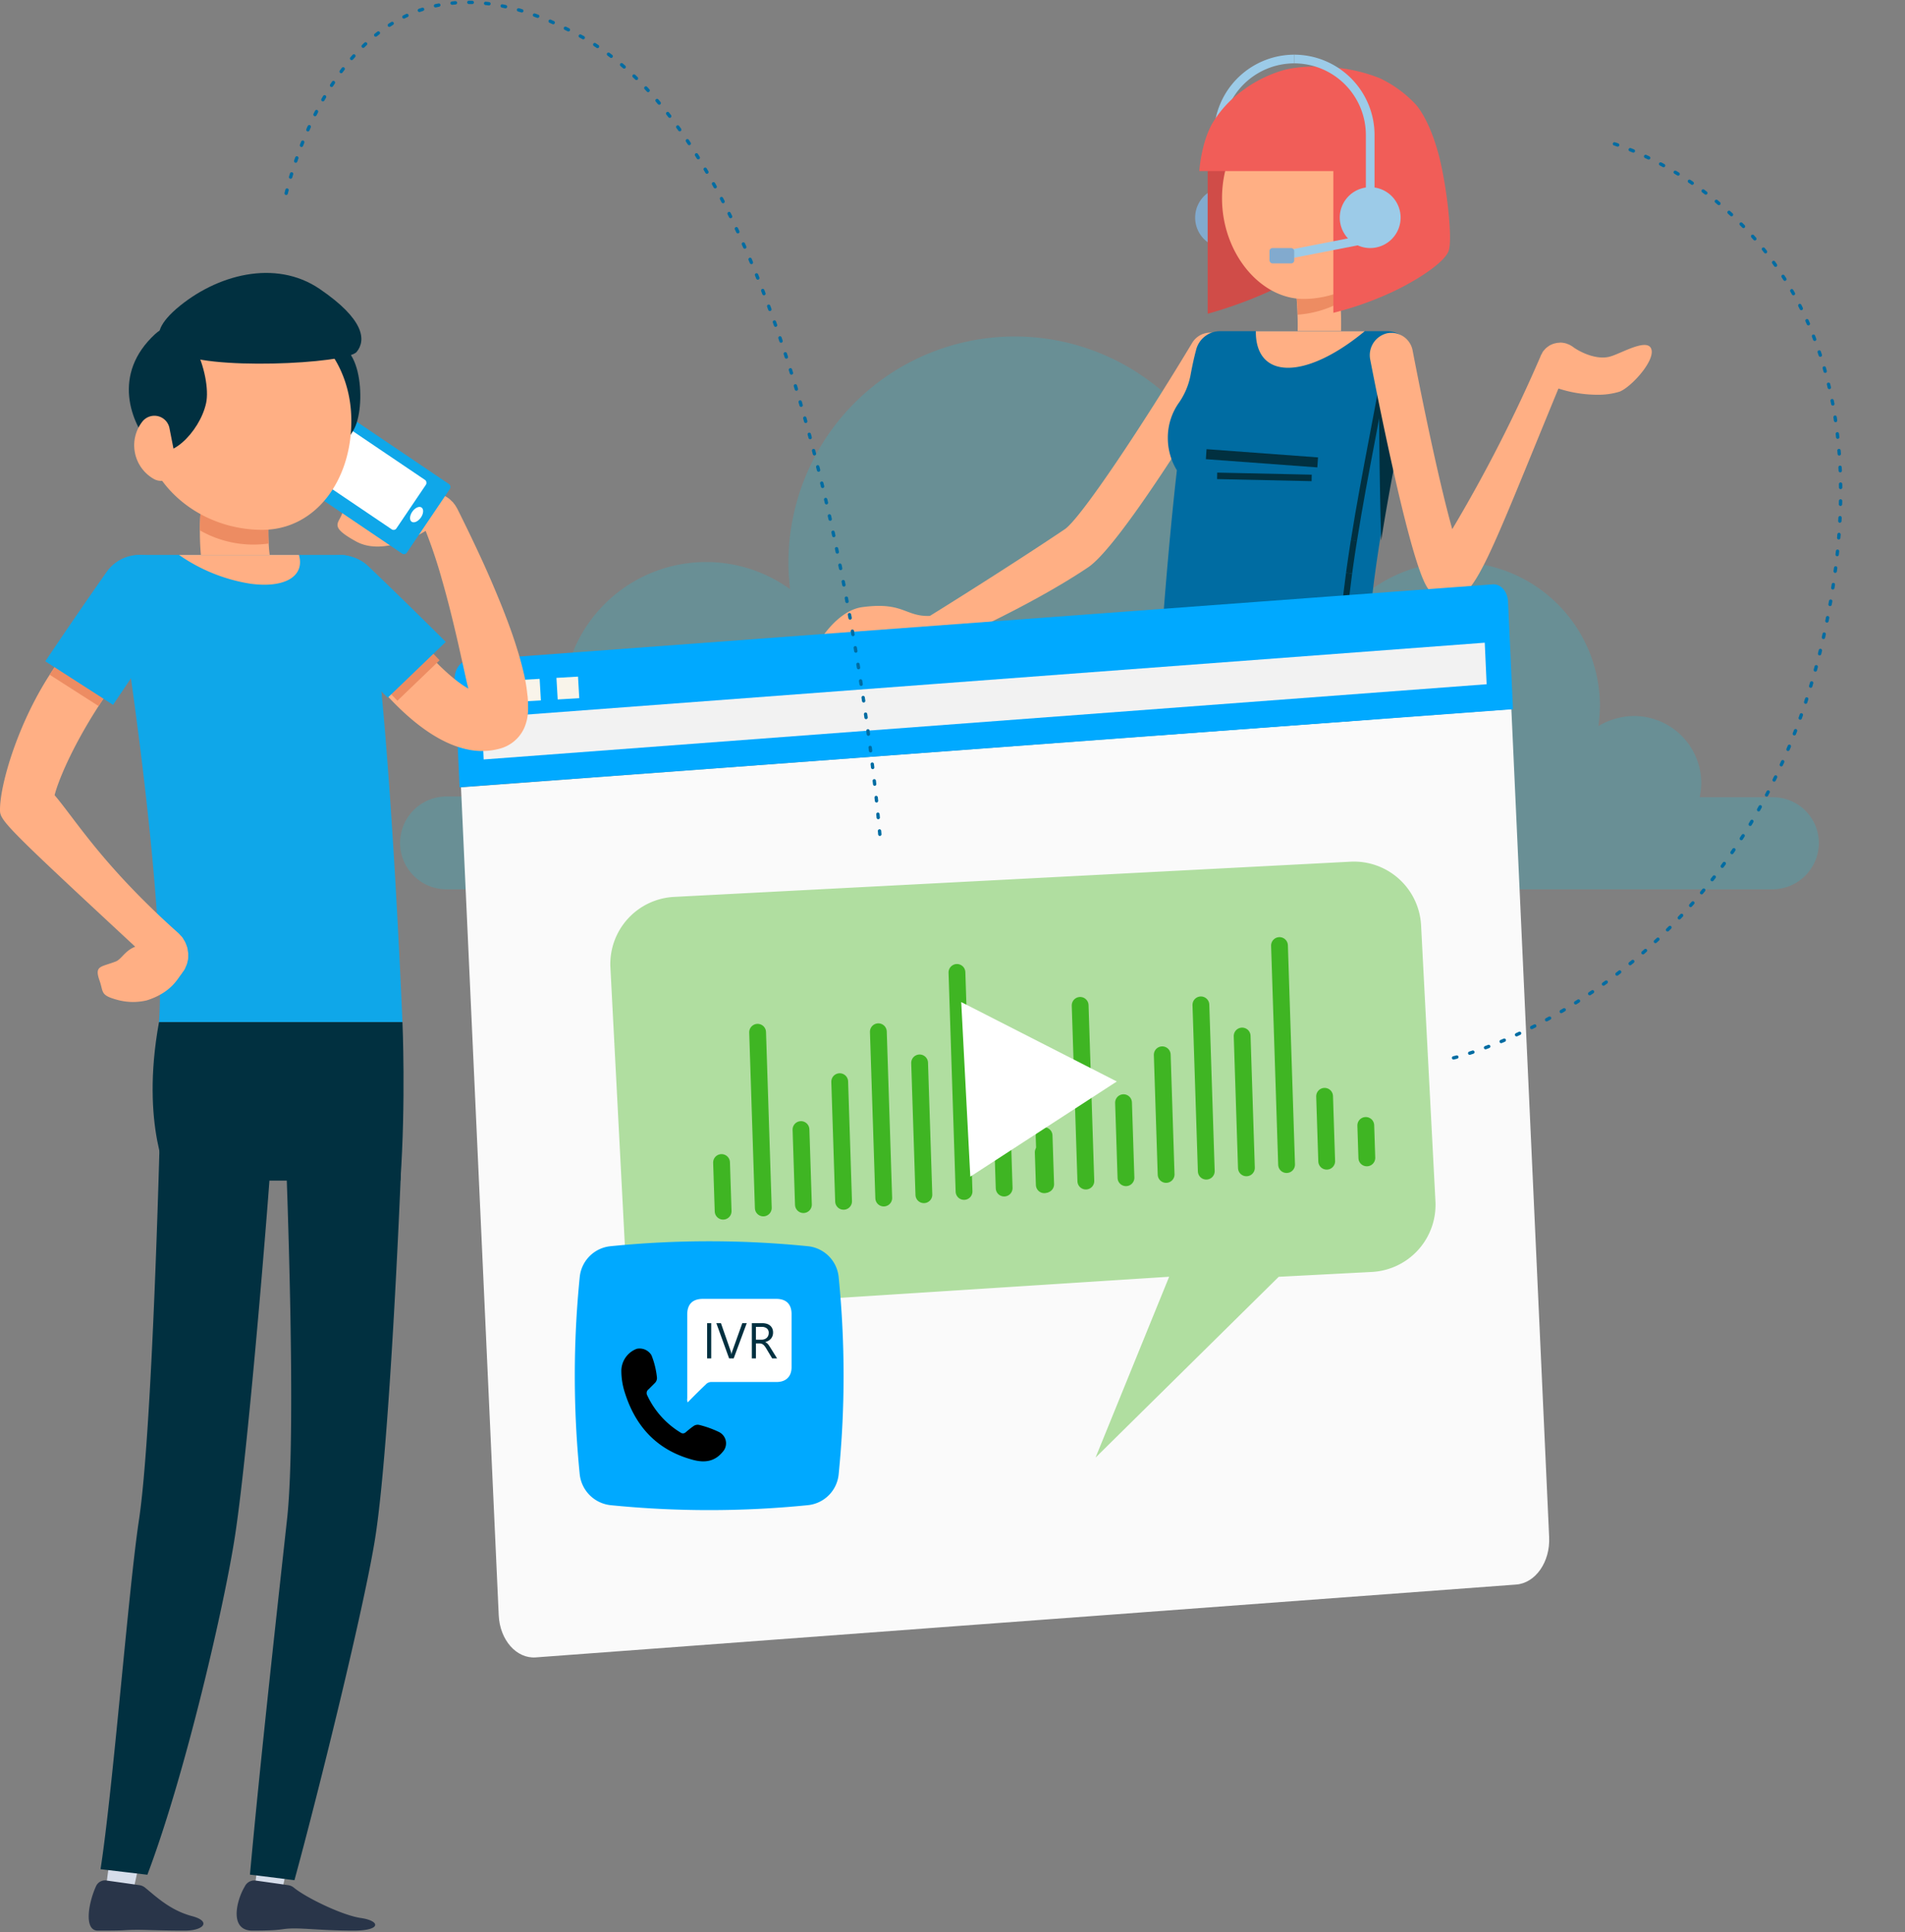 <svg xmlns="http://www.w3.org/2000/svg" width="567" height="575" viewBox="0 0 567 575"><rect x="0" y="0" width="567" height="575" fill="#808080" stroke="none"/><defs><linearGradient id="a" x1="2.148" y1="-1.504" x2="3.148" y2="-1.504" gradientUnits="objectBoundingBox"><stop offset="0" stop-color="#00a9ff"/><stop offset="1" stop-color="#2b74ff"/></linearGradient></defs><path d="M527.55 237.254h-21.644a25.371 25.371 0 00.461-4.145 20.046 20.046 0 00-20.032-20.032 20.963 20.963 0 00-10.592 2.993 52.387 52.387 0 00.46-5.987 42.866 42.866 0 00-84.272-11.052 33.723 33.723 0 00-24.867-14.506 70.653 70.653 0 002.3-17.039 67.35 67.35 0 00-134.7 0c0 2.763.23 5.3.461 7.829a42.711 42.711 0 00-58.018 61.709h-44.209a13.815 13.815 0 000 27.63H527.55a13.856 13.856 0 0013.815-13.815 13.66 13.66 0 00-13.815-13.585z" fill="#11d1ed" opacity=".2"/><path d="M394.562 118.979c-5.537 9.189-6.534 10.927-6.608 11.043a6.371 6.371 0 01-5.5 3.282 6.157 6.157 0 01-3.322-.965 6.9 6.9 0 01-2.215-9.228s.849-1.506 6.756-11.313c2.326-3.861 2.769-11.622 2.51-18.147a68.819 68.819 0 00-.628-8.031 6.708 6.708 0 015.427-7.645 6.481 6.481 0 017.346 5.676c.111.695.406 3.05.628 6.293.516 7.838.516 20.927-4.394 29.035zM275.4 193.573a6.468 6.468 0 01-5.98-4.209c-1.329-3.436 3.027-4.054 6.313-5.444.258-.116 23.7-14.672 41.161-26.409 4.762-3.2 23.368-31.236 37.876-55.367a6.287 6.287 0 018.9-2.124 6.932 6.932 0 012.03 9.305c-7.42 12.355-32.412 53.166-41.826 59.5-18.498 12.431-44.93 23.741-46.074 24.246a6.522 6.522 0 01-2.4.502z" fill="#ffaf84"/><path d="M399.008 89.944a31.976 31.976 0 01-12.773 3.707 68.817 68.817 0 00-.628-8.031 6.708 6.708 0 015.427-7.645 6.481 6.481 0 017.346 5.676c.111.695.406 3.05.628 6.293zM371.876 243.303c.037.5.775 31.815 2.547 61.776l-24.365 1.776c-1.846-30.116-3.027-60-3.1-62.085a11.191 11.191 0 0110.447-11.814c6.054-.232 14.212 4.054 14.471 10.347zM408.335 302.57l-25.324 1.892c-.923-29.226-1.034-57.336-1.034-59.344 0-6.255 8.38-12.162 14.4-12.162a11.183 11.183 0 0110.89 11.351c.034.502.145 29.035 1.068 58.263z" fill="#ed8c62"/><path d="M420.35 107.55c-.148.965-.332 1.969-.517 2.973-2.658 15.444-6.386 32.9-9.118 50.309q-.775 4.865-1.44 9.73c-1.883 13.861-2.879 27.413-2.03 39.653 13.216 44.711 1.735 86.757 1.735 86.757l-60.583 2.664c-3.027-13.475-4.024-89.421-4.024-89.421s2.219-37.838 5.911-70.271a18.363 18.363 0 01-2.695-9.614 17.922 17.922 0 013.4-10.618 21.4 21.4 0 003.433-8.456c.48-2.587 1-4.942 1.55-6.988a7.346 7.346 0 017.125-5.714h49.981a7.613 7.613 0 017.272 8.996z" fill="#006ca2"/><path d="M420.21 110.523c-2.657 15.444-6.387 32.896-9.118 50.313-.591-20.5-.665-41.313-.665-51.2a11.347 11.347 0 01.258-2.51l3.249-.077a7.163 7.163 0 016.276 3.474z" fill="#013040"/><g fill="#013040"><path d="M401.484 298.67l-1.772-.541c.111-.425 11.887-43.707-1.071-87.607l1.772-.579c13.142 44.48 1.218 88.303 1.071 88.727z"/><path d="M398.605 210.292c-.775-11.081-.111-24.093 2.03-39.846l1.809.27c-2.1 15.637-2.769 28.533-2.03 39.46z"/><path d="M402.444 170.717l-1.809-.27a480.24 480.24 0 011.44-9.768l1.809.309q-.776 4.864-1.44 9.729z"/><path d="M403.883 161.027l-1.809-.309c1.624-10.309 3.581-20.579 5.464-30.5 1.329-6.95 2.584-13.514 3.655-19.807l1.809.347c-1.107 6.332-2.326 12.9-3.655 19.846-1.883 9.88-3.84 20.151-5.464 30.423z"/></g><path d="M491.535 104.001c-1-3.591-8.675 1-12.108 2.046-4.319 1.351-9.635-1.583-11.259-2.819a7.36 7.36 0 00-1.181-.695c-.148-.077-.258-.077-.406-.154a5.064 5.064 0 00-.812-.27c-.148-.039-.3-.039-.443-.077a5.78 5.78 0 00-.812-.077 1.45 1.45 0 00-.406.039 6.308 6.308 0 00-.849.077 1.038 1.038 0 01-.332.077 7.754 7.754 0 00-.886.27c-.074.039-.185.077-.258.116a3.665 3.665 0 00-.849.463c-.111.077-.185.154-.258.193a5.186 5.186 0 00-.7.579c-.148.154-.258.309-.406.463a2.631 2.631 0 00-.406.5v.039a2.112 2.112 0 00-.258.5 3.174 3.174 0 00-.369.695v.035a446.109 446.109 0 01-26.289 51.472c-3.359-11.931-7.863-32.78-11.776-53.051a6.435 6.435 0 00-7.6-5.251 6.713 6.713 0 00-5.021 7.954c2.658 13.668 11.7 58.958 16.76 67.375a7.5 7.5 0 006.423 3.784c.185 0 .369-.039.591-.039 7.457.039 11.37-11.969 32.228-62.626a38.006 38.006 0 0012 1.853 21.5 21.5 0 006.091-.888c3.278-1.119 10.587-8.996 9.591-12.583zM264.953 194.964a58.528 58.528 0 01-10.595-1c-3.507-.66-11.075-2.591-8.823-5.525 2.658-3.475 6.571-7.143 11.075-7.761 10.3-1.39 12.219 1.506 16.944 2.394s8.528-1.351 9.635 2.162c1.144 3.514-2.363 6.757-5.685 7.954a39.034 39.034 0 01-12.551 1.776zM406.2 98.554c-8.084 6.718-16.427 10.89-22.814 10.89-6.423 0-9.672-4.17-9.6-10.888z" fill="#ffaf84"/><path d="M392.09 139.093l.202-2.978-33.181-2.45-.201 2.979zM362.249 142.57l.04-1.931 28.13.618-.037 1.931z" fill="#013040"/><path d="M363.894 62.784h-2.582v-22.61a23.928 23.928 0 0123.9-23.9v2.582a21.344 21.344 0 00-21.321 21.319z" fill="#9ccbe8"/><path d="M364.779 55.707a9.054 9.054 0 109.054 9.054 9.063 9.063 0 00-9.054-9.054z" fill="#82aace"/><path d="M359.449 50.986v42.386a128.376 128.376 0 0017.459-6.26c7.887-3.546 15.311-8.749 17.121-12.821 1.021-4.764-.326-16.616-2.414-25.793a63.212 63.212 0 00-3.771-11.464z" fill="#d04c48"/><path d="M363.721 59.002c0 16.285 11.349 29.957 24.257 29.957 16.282 0 32.526-14.145 32.526-30.43a29.487 29.487 0 00-29.484-29.487c-16.289 0-27.299 13.675-27.299 29.96z" fill="#ffaf84"/><path d="M356.96 50.904h39.895v42.189a97.551 97.551 0 0017.08-5.991c7.232-3.312 15.789-8.741 17.207-12.363 1.324-3.385-.561-19.763-2.932-28.678-3-11.268-7.01-15.167-7.01-15.167a35.368 35.368 0 00-10.58-7.647 47.689 47.689 0 00-13.766-3.187s-7.9-.956-14.656.765a38.006 38.006 0 00-12.363 6.118 32.824 32.824 0 00-9.178 10.069c-3.218 5.989-3.697 13.892-3.697 13.892z" fill="#f15d58"/><path d="M407.822 55.707a9.054 9.054 0 109.054 9.054 9.065 9.065 0 00-9.054-9.054z" fill="#9ccbe8"/><path d="M409.113 62.784h-2.582v-22.61a21.341 21.341 0 00-21.316-21.319v-2.582a23.927 23.927 0 0123.9 23.9zM382.747 74.546l22.765-4.44.494 2.533-22.765 4.44z" fill="#9ccbe8"/><rect width="7.369" height="4.569" rx=".885" fill="#82aace" transform="translate(377.844 73.816)"/><g><path d="M461.086 457.46c.335 7.349-4.06 13.652-9.818 14.082l-110.3 8.194-10.081.756-6.768.5-10.229.755-16.184 1.2-13.391.992-5.7.425-13.353.992-105.789 7.864c-5.758.43-10.7-5.18-11.031-12.529L137.21 234.283l312.629-23.254z" fill="#fafafa"/><path d="M450.317 211.044l-313.525 23.244-1.464-31.989c-.139-3.024 1.675-5.619 4.051-5.8l304.92-22.6c2.376-.177 4.415 2.132 4.554 5.156z" fill="#00a9ff"/><path d="M143.397 213.648l298.522-22.39.56 12.363-298.523 22.386z" fill="#f2f2f2"/><path fill="#f9f4ea" d="M142.775 203.056l6.422-.373.373 6.423-6.422.373zM154.195 202.391l6.422-.373.373 6.422-6.422.373zM165.617 201.726l6.422-.373.373 6.422-6.422.373z"/><path d="M422.967 275.368l4.275 82.128a20.007 20.007 0 01-18.94 21.02l-27.703 1.442-54.52 53.795 21.902-53.81-141.006 9.048a20.007 20.007 0 01-21.02-18.94l-4.274-82.124a20.007 20.007 0 0118.94-21.02l201.326-10.479a20.007 20.007 0 0121.02 18.94z" fill="#b0dea0"/><g fill="none" stroke="#3fb523" stroke-linecap="round" stroke-width="5"><path d="M214.76 345.953l.47 14.484M225.495 307.187l1.693 52.284M238.406 336.145l.723 22.33M249.929 321.89l1.152 35.608M261.432 307.033l1.602 49.488M273.711 316.305l1.27 39.228M284.826 289.381l2.11 65.18M298.25 334.246l.625 19.312M310.509 342.915l.312 9.655" stroke-width="5.003"/></g><g fill="none" stroke="#3fb523" stroke-linecap="round" stroke-width="5"><path d="M310.76 337.953l.47 14.484M321.495 299.187l1.693 52.284M334.406 328.145l.723 22.33M345.929 313.89l1.152 35.608M357.432 299.033l1.602 49.488M369.711 308.305l1.27 39.228M380.826 281.381l2.11 65.18M394.25 326.246l.625 19.312M406.509 334.915l.312 9.655" stroke-width="5.003"/></g><path d="M332.404 321.836l-43.603 28.314-2.704-51.948z" fill="#fff"/><g><path d="M631.231 512.845a294.356 294.356 0 010-58.791 10.23 10.23 0 019.133-9.133 294.36 294.36 0 0158.791 0 10.23 10.23 0 019.133 9.133 294.347 294.347 0 010 58.791 10.23 10.23 0 01-9.133 9.133 294.346 294.346 0 01-58.791 0 10.356 10.356 0 01-9.133-9.133z" transform="translate(-458.677 -74.061)" fill="url(#a)"/><path d="M204.705 417.317a1.925 1.925 0 01-.158-1.158v-24.946c0-3.1 1.579-4.684 4.684-4.684h21.788c3 0 4.579 1.579 4.579 4.526v15.789c0 2.789-1.631 4.421-4.473 4.421H211.81a2.2 2.2 0 00-1.737.737 172.153 172.153 0 00-5.368 5.315z" fill="#fff"/><path d="M184.935 407.855a7.047 7.047 0 014.6-6.468 4.116 4.116 0 014.37 1.923 24.507 24.507 0 011.632 6.7 2.064 2.064 0 01-.583 1.515l-1.923 1.923a1.373 1.373 0 00-.408 1.748 25.593 25.593 0 009.964 11.13 1.156 1.156 0 001.516-.116c.7-.583 1.457-1.224 2.214-1.748a2.115 2.115 0 011.865-.408 30.286 30.286 0 015.827 2.1 3.745 3.745 0 011.107 5.885c-2.331 2.855-5.244 3.321-8.682 2.447-10.663-2.8-17.19-9.731-20.453-20.044a21.321 21.321 0 01-1.046-6.587z"/><path d="M211.69 404.254h-1.23v-10.5h1.23zm10.569-10.5l-3.889 10.5h-1.355l-3.808-10.5h1.37l2.906 8.325a4.945 4.945 0 01.212.93h.029a4.562 4.562 0 01.242-.945l2.968-8.31zm9.038 10.5h-1.464l-1.758-2.944a6.413 6.413 0 00-.469-.7 2.672 2.672 0 00-.465-.472 1.611 1.611 0 00-.513-.267 2.108 2.108 0 00-.619-.084h-1.01v4.467h-1.23v-10.5h3.134a4.467 4.467 0 011.271.172 2.843 2.843 0 011.011.524 2.434 2.434 0 01.67.875 2.9 2.9 0 01.242 1.227 2.954 2.954 0 01-.166 1.002 2.63 2.63 0 01-.469.817 2.841 2.841 0 01-.732.612 3.739 3.739 0 01-.963.392v.029a2.215 2.215 0 01.458.267 2.519 2.519 0 01.37.355 4.705 4.705 0 01.348.465q.172.26.385.6zm-6.3-9.39v3.809h1.67a2.533 2.533 0 00.853-.139 1.975 1.975 0 00.677-.4 1.81 1.81 0 00.447-.637 2.133 2.133 0 00.161-.846 1.646 1.646 0 00-.546-1.315 2.344 2.344 0 00-1.576-.472z" fill="#013040"/></g></g><path d="M432.636 314.81s92.241-21.196 112.214-135.75-66.204-136.81-66.204-136.81" fill="none" stroke="#006ca2" stroke-linecap="round" stroke-dasharray="1 4" stroke-width="1"/><path d="M261.867 248.271S246.031 51.924 173.57 11.194 84.328 61.299 84.328 61.299" fill="none" stroke="#006ca2" stroke-linecap="round" stroke-dasharray="1 4"/><g><path d="M156.13 216.396a11.062 11.062 0 01-7.265 6.361 19.941 19.941 0 01-9.428.328c-17.501-3.402-33.531-27.029-38.649-35.228a8.638 8.638 0 1114.666-9.13c7.429 11.91 17.42 22.534 23.95 26.191-.104-.437-.209-.875-.347-1.356-1.555-6.822-4.022-18.905-7.437-30.79a146.994 146.994 0 00-4.934-14.798s-12.038 7.93-20.736 3.135-4.65-5.34-3.94-8.993a8.617 8.617 0 0110.123-6.828 57.28 57.28 0 005.938.661l10.577.615.219.043a7.435 7.435 0 011.256.169l.475.092a6.746 6.746 0 011.097.403c.176.072.315.136.49.21.344.18.615.346.918.519.197.152.366.26.54.37.227.197.483.436.704.668a6.058 6.058 0 01.543.523c.147.218.33.443.515.668.176.262.316.517.493.779a1.62 1.62 0 00.17.298 521.117 521.117 0 017.743 16.14 309.957 309.957 0 014.473 10.344c.643 1.565 1.265 3.051 1.812 4.523a7.408 7.408 0 01.304.779q1.554 4 2.734 7.583c.43 1.297.822 2.586 1.197 3.798a93.767 93.767 0 011.782 6.83 50.5 50.5 0 01.87 5.633 2.427 2.427 0 01.076.583c.055.694.11 1.387.099 2.03.022.08.044.16 0 .19a15.4 15.4 0 01.003 1.744 13.987 13.987 0 01-1.03 4.913z" fill="#ffaf84"/><path d="M31.193 564.445l2.849-22.023 10.357-1.54-5.005 23.024z" fill="#d6ddea"/><path d="M41.396 560.983a3.471 3.471 0 011.81.77c3.542 2.926 7.624 6.776 13.977 8.471 5.775 1.54 3.5 4.312-2.195 4.312-8.355 0-11.666-.308-15.4-.231s-1.309.231-10.473.231c-4.2 0-2.811-8.2-.577-13.129a2.936 2.936 0 013.311-1.771z" fill="#293549"/><g transform="translate(83.093 120.215)"><rect width="41.44" height="24.957" rx="1" transform="scale(-1) rotate(34.04 54.941 -83.677)" fill="#0fa7e9"/><rect width="41.44" height="17.731" rx="1" transform="scale(-1) rotate(34.04 44.69 -75.008)" fill="#fff"/><ellipse cx="1.549" cy="2.581" rx="1.549" ry="2.581" transform="rotate(-144.99 26.01 11.548)" fill="#fff"/></g><path d="M75.47 564.445l2.849-22.023 10.357-1.54-5.005 23.024z" fill="#d6ddea"/><path d="M85.673 560.983a3.471 3.471 0 011.81.77c3.542 2.926 14.323 8.2 19.867 9.01 5.929.847 6.237 3.773-2.118 3.773s-14.477-.732-18.173-.655c-3.735.077-2.734.655-11.9.655-7.008 0-4.813-8.971-2.31-13.129a3.129 3.129 0 013.311-1.771z" fill="#293549"/><path d="M95.919 103.729c11.512-6.16 13.283 16.364 9.587 23.717-4 7.931-15.747 14.823-18.982 8.394-4.239-8.355-6.126-23.792 9.395-32.111z" fill="#013040"/><path d="M59.491 157.824c-.039 7.546.924 16.9 5.121 23.563 5.236 8.355 6.276 10.011 6.353 10.165a10.141 10.141 0 008.74 4.928 10.41 10.41 0 005.236-1.425 10.2 10.2 0 003.5-13.938s-.847-1.425-6.622-10.588c-1.04-1.694-1.656-4.967-1.848-8.779a65.3 65.3 0 01.578-12.9 10.18 10.18 0 00-20.137-3 83.942 83.942 0 00-.921 11.974z" fill="#ffaf84"/><path d="M34.581 173.534c5.04 28.876 14.861 101.456 12.74 130.638h72.462s-4.351-107.5-11.243-133.719a7.131 7.131 0 00-6.93-5.313H41.627a7.16 7.16 0 00-7.046 8.394z" fill="#0fa7e9"/><path d="M50.482 351.337s-8.817-16.171-3.157-47.165h72.462s1.04 23.6-.616 47.165z" fill="#013040"/><g fill="#013040"><path d="M41.357 452.367c4-26.567 6.16-113.043 6.2-113.813.308-8.009 9.857-6.391 17.6-4.7 9.241 1.964 15.555 6.353 15.247 14.323-.116 3.2-6.16 80.393-10.4 108.5C66.962 476.929 55.18 528.06 43.861 557.9l-13.938-1.656c3.695-23.753 8.353-83.625 11.434-103.877zM85.214 346.755c.308-8.009 12.205-12.475 20.175-12.128a14.5 14.5 0 0113.9 15.054c-.116 3.2-3.234 78.891-7.47 107.037-3.042 20.252-17.442 78.237-24.18 102.8l-13.245-1.656c3.119-34.46 8.7-84.32 11.089-106.19 2.846-26.718-.311-104.147-.269-104.917z"/></g><path d="M59.491 157.824a32.036 32.036 0 0015.979 4.235 34.471 34.471 0 004.5-.308 65.3 65.3 0 01.578-12.9 10.18 10.18 0 00-20.137-3 83.882 83.882 0 00-.92 11.973z" fill="#ed8c62"/><path d="M104.577 125.29c0 17.865-10.819 32.381-26.49 32.381-19.482 0-35.769-14.477-35.769-32.381a32.379 32.379 0 0132.381-32.381c17.866 0 29.878 14.515 29.878 32.381zM.005 241.336c-.193-7.161 5.005-25.412 14.785-40.543 6.622-10.28 13.9-20.6 19.636-28.453a8.625 8.625 0 0113.938 10.165c-6.468 8.856-13.245 18.674-19.02 27.606-8.008 12.4-12.128 22.562-13.091 26.528 6.122 7.161 14.4 21.061 36.924 41.12a4.232 4.232 0 01.385.424 8.044 8.044 0 01.77.847 2.872 2.872 0 01.27.462 8.486 8.486 0 01.578 1l.231.577a10.273 10.273 0 01.346 1 4.156 4.156 0 01.116.732c.039.308.115.578.154.886v.847a5.672 5.672 0 01-.039.809 7.305 7.305 0 01-.192.886 4.073 4.073 0 01-.193.732 7.292 7.292 0 01-.346.809 4.294 4.294 0 01-.808 1.425l-.462.693c-1.117 1.309-3 5.506-10.319 7.816a17.685 17.685 0 01-8.278-.038c-5.737-1.463-4.5-2.349-5.775-5.891-1.579-4.5.423-3.927 4.851-5.66 1.733-.693 2.657-3.157 5.775-4.389C3.162 247.304.082 244.301.005 241.336z" fill="#ffaf84"/><path d="M46.169 99.417c9.587-8.817 16.941 12.552 15.17 20.56-1.887 8.663-11.551 18.25-16.325 12.86-6.122-7.008-11.782-21.485 1.155-33.42z" fill="#013040"/><path d="M52.638 104.729c7.893 5.621 50.573 3.591 53.513 0s2.159-9.79-11.017-18.753-30.791-4.272-42.612 5.893c-11.781 10.242.116 12.86.116 12.86z" fill="#013040"/><path d="M40.163 134.723a11.5 11.5 0 005.7 7.855 4.548 4.548 0 006.584-4.928l-2-10.2a4.568 4.568 0 00-7.97-2.118 11.42 11.42 0 00-2.314 9.391zM88.981 165.14c1.81 6.314-4.158 10.011-14.593 8.548a50.976 50.976 0 01-21.1-8.548z" fill="#ffaf84"/><path d="M14.79 200.793l14.554 9.318c5.775-8.933 12.552-18.751 19.02-27.606a8.625 8.625 0 00-13.938-10.165c-5.736 7.855-13.013 18.173-19.636 28.453z" fill="#ed8c62"/><path d="M51.252 184.006c-5.852 8.317-11.82 17.134-17.6 25.758l-20.171-12.975c7.008-10.4 13.514-19.867 18.212-26.528a11.953 11.953 0 1119.559 13.745z" fill="#0fa7e9"/><path d="M96.107 182.774q12.244 15.478 22.178 25.758l12.552-12.051c-6.661-6.892-14.207-15.516-21.215-24.372a8.608 8.608 0 10-13.514 10.665z" fill="#ed8c62"/><path d="M93.138 185.777c7.354 7.007 14.939 14.515 22.254 21.869l17.288-16.633c-8.894-8.856-17.134-16.864-23.024-22.485a11.941 11.941 0 10-16.518 17.249z" fill="#0fa7e9"/></g></svg>
